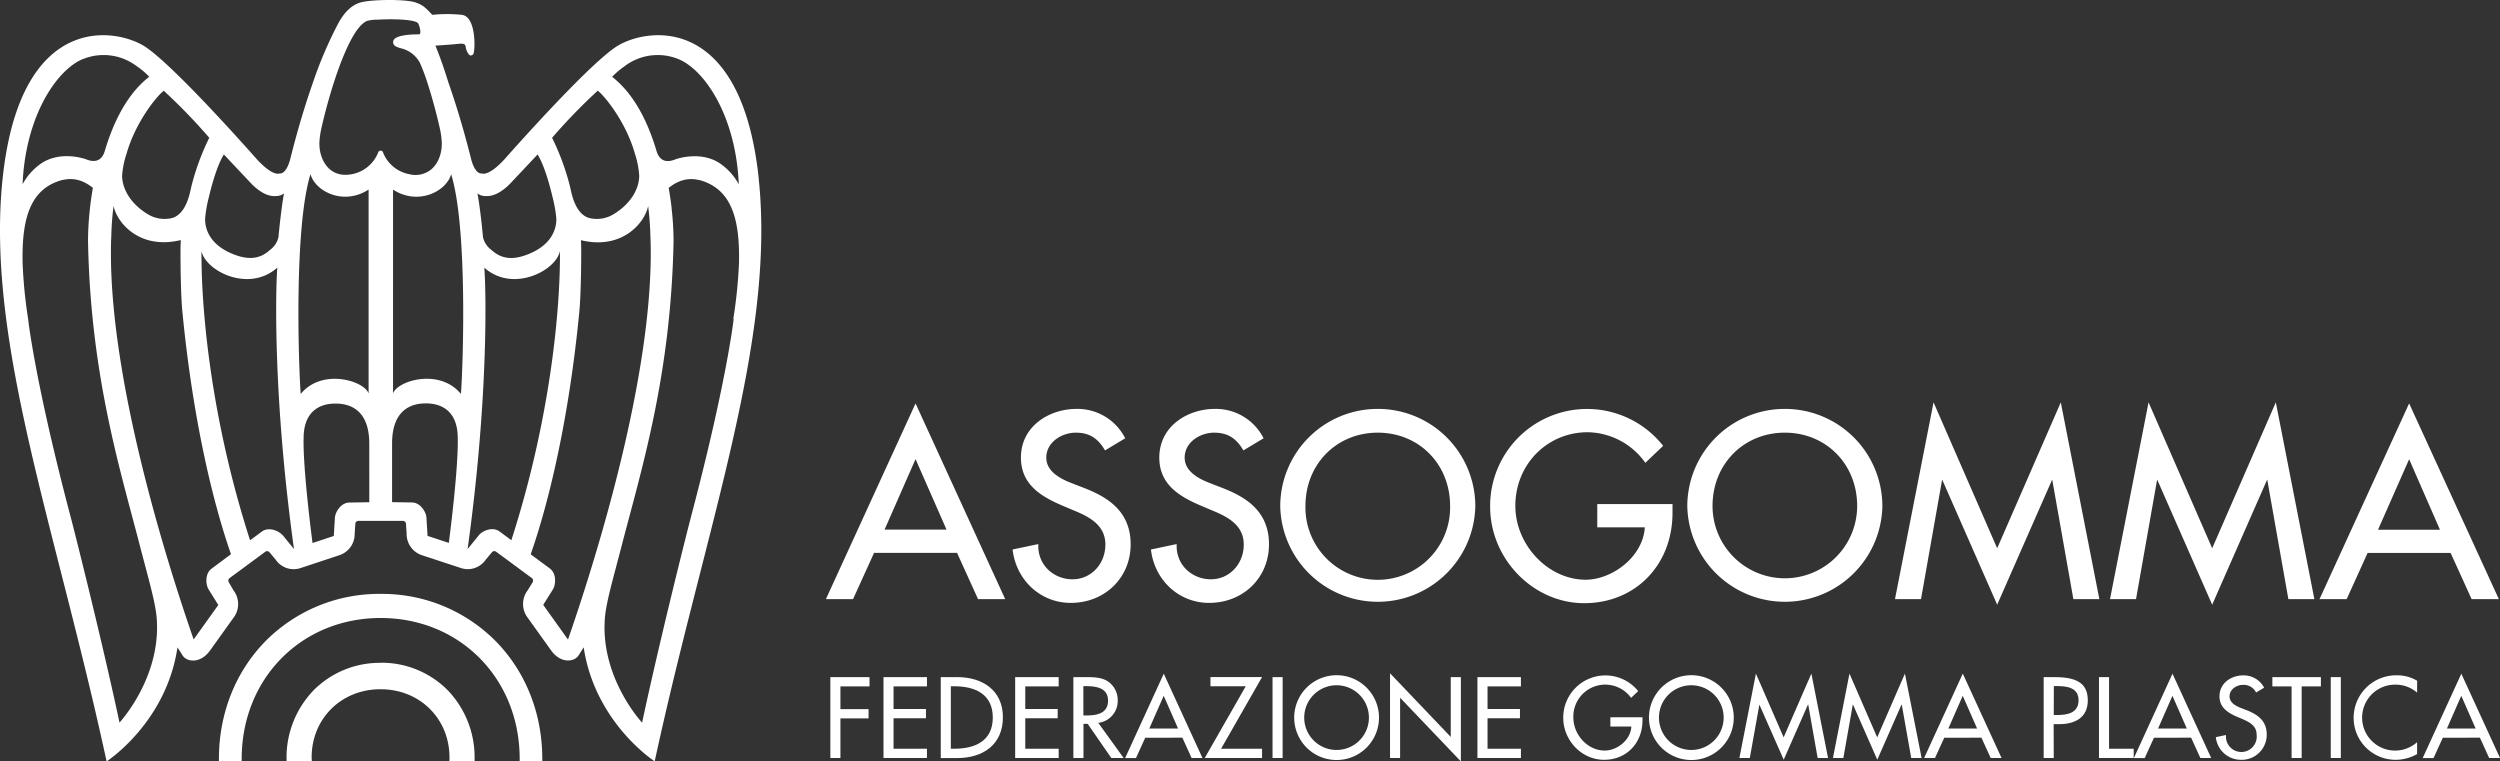 <svg xmlns="http://www.w3.org/2000/svg" viewBox="0 0 811.37 247.11"><rect x="0" y="0" width="811.37" height="247.11" fill="#333333" stroke="none"/><defs><style>.cls-1{fill:#fff;}</style></defs><g id="Livello_2" data-name="Livello 2"><g id="Livello_1-2" data-name="Livello 1"><polygon class="cls-1" points="668.83 130.58 648.18 177.94 628 131.66 627.53 130.58 615.1 194 615.02 194.44 623.46 194.44 630.32 155.63 648.18 196.25 666.04 155.63 672.85 194.13 672.9 194.44 681.34 194.44 669.05 131.74 668.83 130.58"/><path class="cls-1" d="M351.92,158.4l-4.27-1.66c-5.44-2.09-8.08-4.77-8.08-8.22,0-5,5-8.1,9.61-8.1,4.17,0,7,1.68,9.26,5.44l.19.32,6.57-3.94-.18-.31a17.35,17.35,0,0,0-15.68-9.22c-8.71,0-18,5.54-18,15.81,0,8.6,6.35,12.52,13.22,15.47l4.12,1.75c4.87,2,10.07,4.71,10.07,11S354.11,188,348.15,188a11.34,11.34,0,0,1-8.17-3.3,10.62,10.62,0,0,1-3-7.66v-.46l-8.31,1.75,0,.34c1.31,9.87,9.22,17,18.82,17,11.1,0,19.46-8.16,19.46-19S359.37,161.32,351.92,158.4Z"/><path class="cls-1" d="M268.29,193.92l-.24.52h8.81l6.81-15h26.94l6.81,15h8.81l-29.09-63.51ZM297.14,149l10.05,22.88h-20.1Z"/><path class="cls-1" d="M781.88,130.93l-28.85,63-.24.52h8.81l6.81-15h26.93l6.82,15H811Zm0,18.11,10,22.88h-20.1Z"/><path class="cls-1" d="M396.83,158.4l-4.28-1.66c-5.43-2.09-8.07-4.77-8.07-8.22,0-5,5-8.1,9.61-8.1,4.16,0,7,1.68,9.26,5.44l.19.32,6.57-3.94-.18-.31a17.35,17.35,0,0,0-15.68-9.22c-8.71,0-18,5.54-18,15.81,0,8.6,6.35,12.52,13.22,15.47l4.12,1.75c4.87,2,10.07,4.71,10.07,11S399,188,393.06,188a11.38,11.38,0,0,1-8.18-3.3,10.65,10.65,0,0,1-3-7.66v-.46l-8.31,1.75,0,.34c1.31,9.87,9.22,17,18.82,17,11.09,0,19.46-8.16,19.46-19S404.27,161.32,396.83,158.4Z"/><polygon class="cls-1" points="738.61 130.58 717.96 177.94 697.78 131.66 697.31 130.58 684.89 194 684.8 194.44 693.24 194.44 700.1 155.63 717.96 196.25 735.82 155.62 742.63 194.13 742.68 194.44 751.12 194.44 738.84 131.74 738.61 130.58"/><path class="cls-1" d="M579.27,132.71a31.61,31.61,0,0,0-31.66,31.5,31.66,31.66,0,0,0,63.31,0A31.61,31.61,0,0,0,579.27,132.71Zm23.47,31.5a23.47,23.47,0,1,1-46.94,0c0-13.56,10.09-23.79,23.47-23.79S602.74,150.65,602.74,164.21Z"/><path class="cls-1" d="M447.16,132.71a31.61,31.61,0,0,0-31.66,31.5,31.66,31.66,0,0,0,63.31,0A31.61,31.61,0,0,0,447.16,132.71Zm23.47,31.5a23.48,23.48,0,1,1-46.95,0c0-13.56,10.09-23.79,23.48-23.79S470.63,150.65,470.63,164.21Z"/><path class="cls-1" d="M518.39,171.15h15.43c-.57,9.61-10.68,17-19.18,17-12.17,0-22.84-11.23-22.84-24,0-13.38,10.31-23.87,23.47-23.87a23.36,23.36,0,0,1,18.48,9.59l.24.34,5.78-5.51-.21-.27a31.46,31.46,0,0,0-55.94,20c0,17,14,31.33,30.54,31.33s28.65-12.34,28.65-29.35V163.6H518.39Z"/><path class="cls-1" d="M272.76,222.76v7.39h9.13v3h-9.13V246h-3.27V219.76H282.2v3Z"/><path class="cls-1" d="M286.74,219.76h14.11v3H290v7.35h10.52v3H290V243h10.84v3H286.74Z"/><path class="cls-1" d="M305.32,219.76h5.43c8.05,0,14.74,4.25,14.74,13,0,9-6.55,13.27-14.84,13.27h-5.33ZM308.59,243h1.15c6.69,0,12.47-2.5,12.47-10.13s-5.78-10.14-12.47-10.14h-1.15Z"/><path class="cls-1" d="M329.47,219.76h14.12v3H332.75v7.35h10.52v3H332.75V243h10.84v3H329.47Z"/><path class="cls-1" d="M364.67,246h-4L353,234.92h-1.36V246h-3.28V219.76h4c2.34,0,4.85,0,6.94,1.22a7.29,7.29,0,0,1,3.45,6.27,7.15,7.15,0,0,1-6.31,7.35ZM351.61,232.2h1c3.35,0,7-.63,7-4.81s-3.9-4.7-7.14-4.7h-.87Z"/><path class="cls-1" d="M371.68,239.44l-3,6.59h-3.52l12.54-27.38L390.25,246h-3.52l-3-6.59Zm6-13.62L373,236.45h9.34Z"/><path class="cls-1" d="M409.6,243v3H391l13.3-23.27H392.85v-3H409.6L396.3,243Z"/><path class="cls-1" d="M416.27,246H413V219.76h3.28Z"/><path class="cls-1" d="M447.55,232.9a13.76,13.76,0,0,1-27.52,0,13.76,13.76,0,0,1,27.52,0Zm-3.27,0a10.49,10.49,0,1,0-21,0,10.49,10.49,0,1,0,21,0Z"/><path class="cls-1" d="M451.13,218.51l19.71,20.66V219.76h3.28v27.35L454.4,226.45V246h-3.27Z"/><path class="cls-1" d="M479.5,219.76h14.11v3H482.78v7.35H493.3v3H482.78V243h10.83v3H479.5Z"/><path class="cls-1" d="M533.06,232.79v1.05c0,7.21-5.09,12.75-12.44,12.75s-13.27-6.34-13.27-13.62a13.68,13.68,0,0,1,24.32-8.68l-2.3,2.2a10.35,10.35,0,0,0-18.74,6.37c0,5.51,4.52,10.73,10.2,10.73,4.08,0,8.47-3.52,8.61-7.8h-6.8v-3Z"/><path class="cls-1" d="M562.69,232.9a13.76,13.76,0,0,1-27.52,0,13.76,13.76,0,0,1,27.52,0Zm-3.28,0a10.49,10.49,0,1,0-21,0,10.49,10.49,0,1,0,21,0Z"/><path class="cls-1" d="M571,228.68H571L567.9,246h-3.38l5.36-27.38,9,20.69,9-20.69L593.29,246h-3.38l-3.06-17.35h-.07l-7.88,17.91Z"/><path class="cls-1" d="M601.39,228.68h-.07L598.26,246h-3.38l5.36-27.38,9,20.69,9-20.69L623.65,246h-3.37l-3.07-17.35h-.07l-7.87,17.91Z"/><path class="cls-1" d="M631,239.44,628,246h-3.52l12.54-27.38L649.59,246h-3.52l-3-6.59Zm6-13.62-4.67,10.63h9.34Z"/><path class="cls-1" d="M666.54,246h-3.27V219.76H667c8.08,0,10.59,2.79,10.59,7.6,0,5.54-4.21,7.66-9.2,7.66h-1.88Zm0-13.94h1.05c3.34,0,7-.62,7-4.8s-3.91-4.6-7.14-4.6h-.88Z"/><path class="cls-1" d="M684.49,243h8v3H681.22V219.76h3.27Z"/><path class="cls-1" d="M699.06,239.44l-3,6.59h-3.52l12.54-27.38L717.63,246h-3.51l-3-6.59Zm6-13.62-4.67,10.63h9.34Z"/><path class="cls-1" d="M732.21,224.75a4.51,4.51,0,0,0-4.22-2.48c-2.09,0-4.39,1.43-4.39,3.73,0,2.05,2,3.13,3.66,3.76l1.88.73c3.73,1.47,6.52,3.52,6.52,7.91a8.11,8.11,0,0,1-8.4,8.19,8.19,8.19,0,0,1-8.12-7.35l3.31-.7a5,5,0,1,0,9.93-.14c0-2.82-2.26-4-4.53-5l-1.81-.77c-3-1.29-5.71-3-5.71-6.65,0-4.25,3.76-6.79,7.73-6.79a7.48,7.48,0,0,1,6.76,4Z"/><path class="cls-1" d="M747,246h-3.27V222.76h-6.24v-3h15.75v3H747Z"/><path class="cls-1" d="M759.71,246h-3.27V219.76h3.27Z"/><path class="cls-1" d="M784.46,224.78a10.65,10.65,0,0,0-6.94-2.58,10.7,10.7,0,1,0,6.94,18.67v3.87a14.18,14.18,0,0,1-6.9,1.85A13.6,13.6,0,0,1,763.87,233a13.8,13.8,0,0,1,14-13.83,12.67,12.67,0,0,1,6.62,1.77Z"/><path class="cls-1" d="M792.8,239.44l-3,6.59h-3.52l12.54-27.38L811.37,246h-3.52l-3-6.59Zm6-13.62-4.66,10.63h9.33Z"/><path class="cls-1" d="M123.54,192.75a51.88,51.88,0,0,0-37.35,15.31c-9.76,9.93-15.14,23.5-15.14,38.21,0,.28,0,.55,0,.82h7.39c0-.27,0-.54,0-.82,0-26.05,19.39-45.7,45.1-45.7s45.12,19.65,45.12,45.7c0,.28,0,.55,0,.82H176c0-.27,0-.54,0-.82,0-14.71-5.38-28.28-15.15-38.21a51.91,51.91,0,0,0-37.36-15.31"/><path class="cls-1" d="M123.54,215.13A30.17,30.17,0,0,0,101.81,224,31.38,31.38,0,0,0,93,246.29c0,.27,0,.54,0,.82h8.2c0-.42-.06-.84-.06-1.27,0-12.62,9.62-22.15,22.36-22.15s22.38,9.53,22.38,22.15c0,.43,0,.85-.06,1.27h8.21c0-.28,0-.55,0-.82A31.42,31.42,0,0,0,145.29,224a30.2,30.2,0,0,0-21.75-8.91"/><path class="cls-1" d="M246.24,57.88C240.44,3.2,208.89,9.1,199.72,15.34c-10.05,6.84-36.1,36.48-36.1,36.48-5.21,5.58-7.2,4.48-7.2,4.48-2.44.25-3.54-4.77-3.54-4.77-.69-2.73-3.35-13.37-7.34-24.72-1.47-4.75-2.84-8.64-4.23-12,0,0,4.81-.3,7.42-.58s2.23.46,2.54,1.66c0,0,.66,2.11,1.48,2.11a1,1,0,0,0,1-.83c.53-2.28.54-11.76-3.81-12.35a46.49,46.49,0,0,0-9.63,0c-1.67-1.71-2.8-3.13-5.07-3.87C132.49-.33,121.37-.2,117.56.66c-3,.68-5.52,2.83-7.7,6.78a132.32,132.32,0,0,0-8.3,19.37c-4,11.35-6.65,22-7.34,24.72,0,0-1.1,5-3.54,4.77,0,0-2,1.1-7.2-4.48,0,0-26.05-29.64-36.1-36.48C38.21,9.1,6.65,3.2.86,57.88c-5.59,52.73,17.26,113,33.74,189.23,0,0,19.35-12.48,23-37l1.72,2.7c1.41,2.09,5.77,2.61,8.87-1.72l7.63-10.65a7.3,7.3,0,0,0,0-8.78L74.26,189a1.06,1.06,0,0,1,.25-1.38l11.59-8.55a1,1,0,0,1,1.37.18l2,2.39a7.06,7.06,0,0,0,8.23,2.67L110,180.24a7.24,7.24,0,0,0,5.11-7.08l.21-3.11a1,1,0,0,1,1-1h14.44a1,1,0,0,1,1,1l.21,3.11a7.23,7.23,0,0,0,5.11,7.08l12.34,4.06a7.06,7.06,0,0,0,8.23-2.67l2-2.39a1,1,0,0,1,1.37-.18l11.58,8.55a1.05,1.05,0,0,1,.26,1.38l-1.64,2.65a7.32,7.32,0,0,0,0,8.78l7.63,10.65c3.09,4.33,7.46,3.81,8.87,1.72l1.71-2.7c3.7,24.54,23.05,37,23.05,37,16.48-76.2,39.33-136.5,33.74-189.23M81.65,59.7c4.22,4.18,6.94,4,8.07,3.92a4,4,0,0,0,2.45-.87c-1,5.5-1.79,14.12-1.79,14.17a6.88,6.88,0,0,1-2.23,3.77c-1.44,1.15-4.46,4.56-11.28,2.23-8.36-2.84-10.43-8.17-10.29-12.08a42.32,42.32,0,0,1,1.17-6.72c1.09-4.63,2.85-10.69,4.91-14,.82.91,9,9.57,9,9.57M53.12,29.43a184.15,184.15,0,0,1,14.8,15.29,78.46,78.46,0,0,0-5.86,16c-.5,2.32-1.68,8.57-6.05,10a10.4,10.4,0,0,1-8.08-1.22c-6.12-3.73-8.3-8.79-8.3-12.5a28.45,28.45,0,0,1,1.43-7.06c2.79-10,9.61-18.57,12.06-20.46M26.92,19.18a17.76,17.76,0,0,1,17.29,2.18,25.51,25.51,0,0,1,4.22,3.54c-3.8,3-9.92,9.2-14.32,23.75-.38,1.42-1.54,5-6.31,3,0,0-8.26-3-14.68,1.57a19.28,19.28,0,0,0-5.79,6.58c.9-22,11-37.13,19.59-40.65M38.79,234.53c-6.17-28.91-15.56-65.73-15.66-66-11.77-44.45-14-64.88-14-65A155,155,0,0,1,7.33,85.09C7.09,71.48,9.51,61.49,19.89,58.5c1.71-.35,5.49-1.36,10.26,2.47,0,0-.78,4.45-1,7.15a94.18,94.18,0,0,0-.58,10.17c.81,43.57,10.5,74.31,16.82,98.78,2.67,10.32,5,18.15,5.45,23.35,1.44,17.08-9,30.66-12.06,34.11m29.92-50c-2.33,1.72-1.88,5.39-1,6.76l3.15,5.05-8,11.2C52.18,176.77,36.15,122.86,36,82.72c0-2,0-4,.12-5.9a92.92,92.92,0,0,1,.74-10c1.05,5.38,8.38,14.35,21.82,11.09-.06,1.24-.1,2.37-.1,3.85,0,4.64.1,14.21.63,19.59,3.33,34.19,9.71,61.23,15.76,78.51Zm22.92-10.9h0c-1-1.25-4.33-2.82-6.66-1.09l-3.8,2.81C68.37,135.68,65.24,99.92,65.4,81.48,66.7,87.91,80.67,95.12,90,86.86c-.56,7.15-1.4,42.22,5.41,91.33l-3.73-4.6m5.91-45.75c-.72-9.92-2.17-54.08,3.18-71.32,1.52,5.56,10.67,10.32,18.86,5v66.18c-1.46-4.16-15.13-8.27-22,.12M119.85,163l-6.41.1c-2.88,0-4.64,3.24-4.74,4.85,0,0-.27,4.44-.37,6l-6.9,2.28c-3.36-26.24-2.89-34-2.89-34,0-8.65,5.14-11.3,10.42-11.25,3.88,0,10.89,1.41,10.89,13Zm3.74-114.11h-.08a.8.8,0,0,0-.79.63,11.42,11.42,0,0,1-8.45,7c-3,.58-5.4,0-7.27-1.62-2.68-2.37-3.46-6.11-3.33-8.78a25.78,25.78,0,0,1,.59-4.26c.83-3.8,2.27-9.39,4.07-15,3-9.29,7-18.66,10.88-20.1a12.1,12.1,0,0,1,3.24-.37c6.06-.35,12.74,0,13.32,1.29s.84,2.88.51,3.36c0,0-.07.11-.34.11-.67,0-6.55-.06-8,1.59a1.46,1.46,0,0,0-.34,1.19c.16,1,1.2,1.34,2.38,1.71a9.38,9.38,0,0,1,6.32,4.8,64.56,64.56,0,0,1,2.42,6.42h0c1.8,5.62,3.24,11.21,4.07,15a25.53,25.53,0,0,1,.58,4.26c.14,2.67-.64,6.41-3.32,8.78a8.08,8.08,0,0,1-7.27,1.62,11.39,11.39,0,0,1-8.45-7,.8.8,0,0,0-.79-.63M145.67,176.2l-6.91-2.28c-.09-1.53-.36-6-.36-6-.1-1.61-1.87-4.85-4.75-4.85l-6.4-.1V143.92c0-11.58,7-13,10.89-13,5.28-.05,10.42,2.6,10.42,11.25,0,0,.46,7.78-2.89,34m3.89-48.36c-6.91-8.39-20.58-4.28-22-.12V61.54c8.19,5.3,17.34.54,18.86-5,5.35,17.24,3.9,61.4,3.18,71.32M202.88,21.36a17.78,17.78,0,0,1,17.3-2.18c8.6,3.52,18.69,18.63,19.59,40.65a19.31,19.31,0,0,0-5.8-6.58c-6.41-4.58-14.67-1.57-14.67-1.57-4.77,2-5.94-1.61-6.32-3-4.39-14.55-10.51-20.74-14.31-23.75a25.84,25.84,0,0,1,4.21-3.54M194,29.43c2.44,1.89,9.26,10.43,12.06,20.46A28.6,28.6,0,0,1,207.46,57c0,3.71-2.17,8.77-8.29,12.5a10.4,10.4,0,0,1-8.08,1.22c-4.38-1.41-5.55-7.66-6.05-10a79.69,79.69,0,0,0-5.86-16A184.15,184.15,0,0,1,194,29.43m-36.6,34.19c1.12.06,3.85.26,8.07-3.92,0,0,8.17-8.66,9-9.57,2.06,3.3,3.81,9.36,4.9,14a42.27,42.27,0,0,1,1.18,6.72c.13,3.91-1.94,9.24-10.29,12.08-6.82,2.33-9.84-1.08-11.28-2.23a6.88,6.88,0,0,1-2.23-3.77s-.77-8.67-1.79-14.17a4,4,0,0,0,2.45.87m4.75,108.88c-2.34-1.73-5.64-.16-6.66,1.09,0,0-2.78,3.43-3.74,4.6,6.82-49.11,6-84.18,5.42-91.33,9.27,8.26,23.25,1,24.55-5.38.16,18.44-3,54.2-15.77,93.83Zm22.14,35-8-11.2,3.16-5.05c.86-1.37,1.3-5-1-6.76l-6.23-4.6c6.06-17.28,12.44-44.32,15.77-78.51.52-5.38.63-14.95.63-19.59,0-1.48,0-2.61-.1-3.85,13.43,3.26,20.77-5.71,21.82-11.09a95.62,95.62,0,0,1,.74,10c.08,1.93.12,3.91.11,5.9-.17,40.14-16.2,94.05-26.85,124.78m53.75-104c0,.15-2.28,20.58-14.05,65-.1.31-9.49,37.13-15.66,66-3.1-3.45-13.5-17-12.06-34.11.44-5.2,2.77-13,5.44-23.35,6.33-24.47,16-55.21,16.83-98.78a94.18,94.18,0,0,0-.58-10.17c-.21-2.7-1-7.15-1-7.15,4.78-3.83,8.56-2.82,10.26-2.47,10.39,3,12.81,13,12.57,26.59A157.38,157.38,0,0,1,238,103.46"/></g></g></svg>